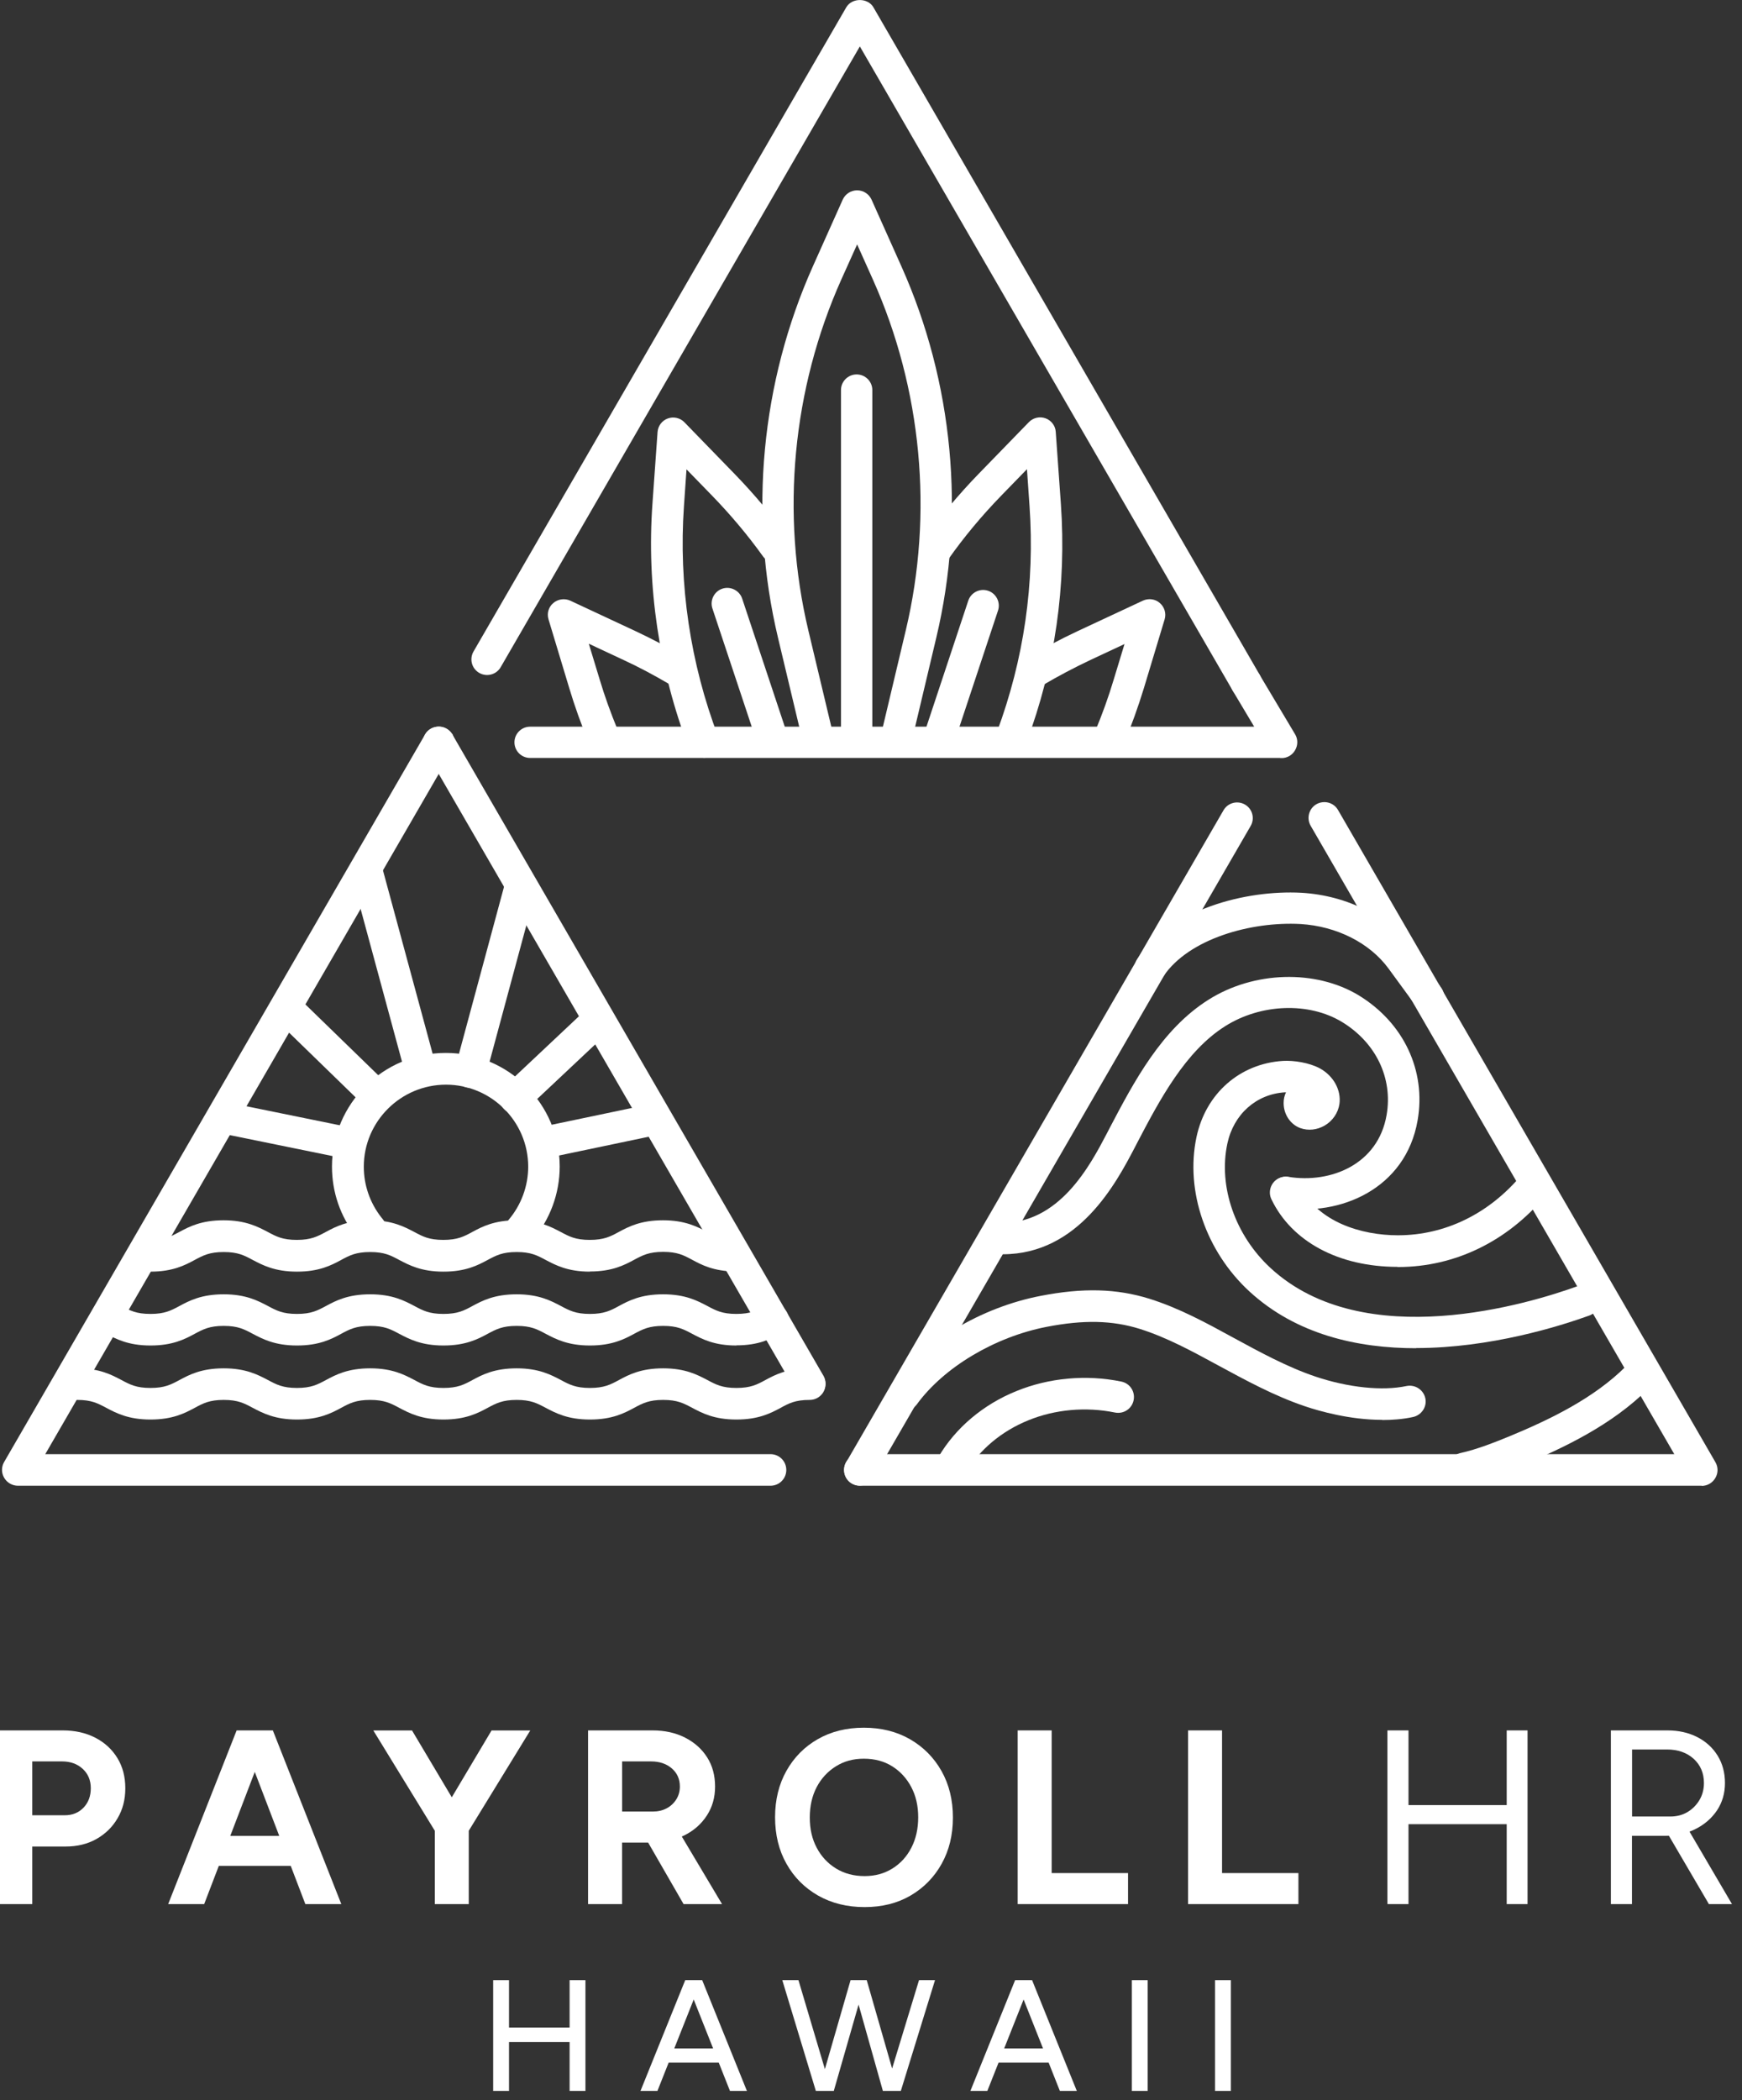 <svg xmlns="http://www.w3.org/2000/svg" width="190" height="229" viewBox="0 0 190 229" fill="none"><rect x="0" y="0" width="190" height="229" fill="#333333" stroke="none"/><g clip-path="url(#clip0_42_600)"><path d="M53.79 228.182V215.918H55.517V228.182H53.79ZM55.22 222.668V221.085H62.668V222.668H55.22ZM62.127 228.182V215.918H63.854V228.182H62.127Z" fill="white"></path><path d="M69.784 228.182L74.738 215.918H76.499L71.633 228.182H69.784ZM72.121 224.912V223.364H79.203V224.912H72.121ZM79.691 228.182L74.825 215.918H76.587L81.54 228.182H79.691Z" fill="white"></path><path d="M89.04 228.182L85.325 215.918H87.087L90.732 228.182H89.04ZM89.232 228.182L92.772 215.918H94.412L90.889 228.182H89.232ZM96.348 228.182L92.895 215.918H94.534L98.057 228.182H96.348ZM96.505 228.182L100.238 215.918H101.982L98.197 228.182H96.505Z" fill="white"></path><path d="M105.767 228.182L110.72 215.918H112.482L107.615 228.182H105.767ZM108.104 224.912V223.364H115.185V224.912H108.104ZM115.673 228.182L110.807 215.918H112.569L117.522 228.182H115.673Z" fill="white"></path><path d="M123.452 228.182V215.918H125.179V228.182H123.452Z" fill="white"></path><path d="M132.522 228.182V215.918H134.249V228.182H132.522Z" fill="white"></path><path d="M109.394 136.767C109.237 136.767 109.08 136.767 108.923 136.767C107.982 136.732 107.249 135.949 107.266 134.992C107.301 134.07 108.051 133.34 108.976 133.34C108.993 133.34 109.011 133.34 109.046 133.34C115.516 133.531 118.9 127.077 120.731 123.581L121.028 123.007C123.679 117.962 126.679 112.239 131.824 109.003C136.76 105.889 143.475 105.698 148.167 108.516C153.086 111.508 155.563 116.727 154.621 122.154C153.33 129.652 146.127 132.661 140.005 131.687C139.08 131.548 138.435 130.661 138.592 129.739C138.731 128.8 139.603 128.173 140.545 128.33C145.15 129.06 150.313 126.973 151.237 121.58C151.935 117.562 150.068 113.682 146.371 111.438C142.76 109.246 137.528 109.438 133.638 111.891C129.278 114.639 126.487 119.928 124.045 124.59L123.749 125.164C121.761 128.956 117.662 136.767 109.377 136.767H109.394Z" fill="white"></path><path d="M152.423 138.141C146.022 138.141 140.894 135.393 138.679 130.783C138.26 129.93 138.627 128.886 139.481 128.486C140.353 128.069 141.383 128.434 141.784 129.287C143.702 133.27 148.534 134.697 152.441 134.697H152.528C157.638 134.679 162.4 132.348 165.923 128.156C166.533 127.425 167.632 127.321 168.365 127.947C169.097 128.556 169.185 129.652 168.574 130.383C164.388 135.375 158.685 138.141 152.545 138.159H152.423V138.141Z" fill="white"></path><path d="M154.464 147.013C148.08 147.013 141.4 145.534 136.272 140.82C131.528 136.454 129.26 129.843 130.499 123.998C131.51 119.232 135.226 115.979 139.935 115.683C141.086 115.613 142.813 115.874 143.964 116.501C145.446 117.318 146.301 118.866 146.092 120.38C145.952 121.337 145.359 122.224 144.487 122.728C143.65 123.215 142.691 123.32 141.818 123.007C140.737 122.607 140.005 121.511 140.005 120.276C140.005 119.858 140.092 119.458 140.266 119.11C140.214 119.11 140.179 119.11 140.144 119.11C137.005 119.301 134.545 121.511 133.865 124.711C132.871 129.391 134.72 134.714 138.592 138.28C148.795 147.674 166.865 142.142 172.167 140.211C173.074 139.881 174.051 140.35 174.382 141.238C174.714 142.125 174.243 143.116 173.353 143.447C170.126 144.612 162.539 146.996 154.446 146.996L154.464 147.013Z" fill="white"></path><path d="M150.749 154.824C147.225 154.824 143.894 153.867 142.394 153.363C138.976 152.214 135.836 150.492 132.784 148.84C130.063 147.361 127.255 145.83 124.324 144.908C121.325 143.969 118.185 143.899 114.156 144.682C108.505 145.778 102.958 149.083 100.011 153.119C99.453 153.884 98.371 154.058 97.604 153.502C96.836 152.945 96.662 151.867 97.22 151.101C100.691 146.335 106.935 142.577 113.493 141.307C118.133 140.403 121.795 140.507 125.371 141.62C128.633 142.647 131.598 144.265 134.458 145.83C137.371 147.413 140.388 149.066 143.493 150.11C147.068 151.31 150.784 151.693 153.4 151.136C154.342 150.945 155.249 151.536 155.458 152.458C155.667 153.38 155.057 154.302 154.132 154.511C153.016 154.754 151.882 154.841 150.766 154.841L150.749 154.824Z" fill="white"></path><path d="M103.865 161.434C103.569 161.434 103.272 161.365 102.993 161.191C102.174 160.704 101.894 159.66 102.383 158.825C104.232 155.694 107.232 153.154 110.842 151.693C114.418 150.231 118.482 149.866 122.301 150.649C123.243 150.84 123.836 151.745 123.644 152.684C123.452 153.624 122.545 154.215 121.604 154.024C118.447 153.38 115.08 153.676 112.15 154.876C109.237 156.059 106.83 158.077 105.365 160.565C105.051 161.104 104.458 161.417 103.865 161.417V161.434Z" fill="white"></path><path d="M159.679 161.834C158.894 161.834 158.179 161.295 157.987 160.495C157.778 159.573 158.371 158.651 159.295 158.442C161.161 158.025 163.01 157.277 164.597 156.633C168.923 154.841 173.824 152.51 177.365 148.961C178.045 148.283 179.126 148.283 179.807 148.961C180.487 149.64 180.487 150.718 179.807 151.397C175.83 155.38 170.545 157.886 165.923 159.816C164.214 160.53 162.19 161.33 160.045 161.817C159.923 161.852 159.784 161.852 159.661 161.852L159.679 161.834Z" fill="white"></path><path d="M155.824 110.412C155.301 110.412 154.778 110.168 154.446 109.716L151.446 105.611C149.388 102.81 145.795 101.001 141.853 100.757C136.481 100.462 129.679 102.34 126.888 106.463C126.365 107.246 125.301 107.455 124.516 106.933C123.731 106.411 123.522 105.35 124.045 104.567C127.691 99.139 135.853 97.034 141.923 97.348C146.999 97.643 151.534 99.975 154.185 103.593L157.185 107.698C157.743 108.464 157.568 109.525 156.818 110.082C156.522 110.308 156.156 110.412 155.807 110.412H155.824Z" fill="white"></path><path d="M64.343 138.663C61.918 138.663 60.593 137.95 59.529 137.393C58.587 136.889 57.907 136.523 56.354 136.523C54.802 136.523 54.122 136.889 53.18 137.393C52.116 137.967 50.79 138.663 48.366 138.663C45.941 138.663 44.616 137.95 43.552 137.393C42.61 136.889 41.93 136.523 40.378 136.523C38.825 136.523 38.128 136.889 37.203 137.393C36.139 137.967 34.814 138.663 32.389 138.663C29.965 138.663 28.639 137.95 27.575 137.393C26.634 136.889 25.953 136.523 24.401 136.523C22.849 136.523 22.168 136.889 21.227 137.393C20.163 137.967 18.837 138.663 16.413 138.663C16.081 138.663 15.767 138.663 15.471 138.628C14.529 138.559 13.814 137.724 13.884 136.767C13.971 135.81 14.791 135.114 15.75 135.184C15.959 135.184 16.169 135.201 16.395 135.201C17.965 135.201 18.628 134.836 19.57 134.331C20.634 133.757 21.959 133.062 24.384 133.062C26.808 133.062 28.134 133.775 29.198 134.331C30.139 134.836 30.82 135.201 32.372 135.201C33.924 135.201 34.604 134.836 35.546 134.331C36.61 133.757 37.936 133.062 40.36 133.062C42.785 133.062 44.11 133.775 45.174 134.331C46.116 134.836 46.796 135.201 48.349 135.201C49.901 135.201 50.598 134.836 51.523 134.331C52.587 133.757 53.912 133.062 56.337 133.062C58.761 133.062 60.087 133.775 61.151 134.331C62.093 134.836 62.773 135.201 64.325 135.201C65.877 135.201 66.575 134.836 67.499 134.331C68.563 133.757 69.889 133.062 72.313 133.062C74.738 133.062 76.063 133.775 77.127 134.331C78.052 134.819 78.715 135.184 80.197 135.201C81.156 135.201 81.924 136.001 81.906 136.941C81.906 137.88 81.121 138.646 80.18 138.646H80.162C77.825 138.611 76.534 137.932 75.505 137.376C74.563 136.871 73.883 136.506 72.331 136.506C70.778 136.506 70.098 136.871 69.156 137.376C68.093 137.95 66.767 138.646 64.343 138.646V138.663Z" fill="white"></path><path d="M80.319 146.717C77.877 146.717 76.569 146.004 75.505 145.447C74.563 144.943 73.883 144.578 72.331 144.578C70.778 144.578 70.098 144.943 69.156 145.447C68.092 146.022 66.767 146.717 64.343 146.717C61.918 146.717 60.593 146.004 59.529 145.447C58.587 144.943 57.907 144.578 56.354 144.578C54.802 144.578 54.122 144.943 53.18 145.447C52.116 146.022 50.79 146.717 48.366 146.717C45.941 146.717 44.616 146.004 43.552 145.447C42.61 144.943 41.93 144.578 40.378 144.578C38.825 144.578 38.128 144.943 37.203 145.447C36.139 146.022 34.814 146.717 32.389 146.717C29.965 146.717 28.639 146.004 27.575 145.447C26.634 144.943 25.953 144.578 24.401 144.578C22.849 144.578 22.168 144.943 21.227 145.447C20.163 146.022 18.837 146.717 16.413 146.717C13.988 146.717 12.663 146.004 11.599 145.447C11.407 145.343 11.232 145.256 11.041 145.152C10.186 144.734 9.837 143.69 10.256 142.838C10.674 141.986 11.721 141.638 12.575 142.055C12.802 142.16 13.029 142.281 13.238 142.403C14.18 142.908 14.86 143.273 16.413 143.273C17.965 143.273 18.645 142.908 19.587 142.403C20.651 141.829 21.977 141.133 24.401 141.133C26.825 141.133 28.151 141.846 29.215 142.403C30.157 142.908 30.837 143.273 32.389 143.273C33.942 143.273 34.622 142.908 35.564 142.403C36.628 141.829 37.953 141.133 40.378 141.133C42.802 141.133 44.127 141.846 45.191 142.403C46.133 142.908 46.813 143.273 48.366 143.273C49.918 143.273 50.616 142.908 51.54 142.403C52.604 141.829 53.93 141.133 56.354 141.133C58.779 141.133 60.104 141.846 61.168 142.403C62.11 142.908 62.79 143.273 64.343 143.273C65.895 143.273 66.592 142.908 67.517 142.403C68.581 141.829 69.906 141.133 72.331 141.133C74.755 141.133 76.081 141.846 77.145 142.403C78.087 142.908 78.767 143.273 80.319 143.273C81.871 143.273 82.587 142.89 83.493 142.403C84.331 141.951 85.377 142.264 85.831 143.099C86.284 143.934 85.97 144.978 85.133 145.43C84.069 146.004 82.743 146.7 80.319 146.7V146.717Z" fill="white"></path><path d="M80.319 154.789C77.877 154.789 76.569 154.076 75.505 153.519C74.563 153.015 73.883 152.649 72.331 152.649C70.778 152.649 70.098 153.015 69.156 153.519C68.092 154.093 66.767 154.789 64.343 154.789C61.918 154.789 60.593 154.076 59.529 153.519C58.587 153.015 57.907 152.649 56.354 152.649C54.802 152.649 54.122 153.015 53.18 153.519C52.116 154.093 50.79 154.789 48.366 154.789C45.941 154.789 44.616 154.076 43.552 153.519C42.61 153.015 41.93 152.649 40.378 152.649C38.825 152.649 38.128 153.015 37.203 153.519C36.139 154.093 34.814 154.789 32.389 154.789C29.965 154.789 28.639 154.076 27.575 153.519C26.634 153.015 25.953 152.649 24.401 152.649C22.849 152.649 22.168 153.015 21.227 153.519C20.163 154.093 18.837 154.789 16.413 154.789C13.988 154.789 12.663 154.076 11.599 153.519C10.657 153.015 9.977 152.649 8.424 152.649C7.465 152.649 6.698 151.884 6.698 150.927C6.698 149.97 7.465 149.205 8.424 149.205C10.866 149.205 12.174 149.918 13.238 150.475C14.18 150.979 14.86 151.345 16.413 151.345C17.965 151.345 18.645 150.979 19.587 150.475C20.651 149.901 21.977 149.205 24.401 149.205C26.825 149.205 28.151 149.918 29.215 150.475C30.157 150.979 30.837 151.345 32.389 151.345C33.942 151.345 34.622 150.979 35.564 150.475C36.628 149.901 37.953 149.205 40.378 149.205C42.802 149.205 44.127 149.918 45.191 150.475C46.133 150.979 46.814 151.345 48.366 151.345C49.918 151.345 50.616 150.979 51.54 150.475C52.604 149.901 53.93 149.205 56.354 149.205C58.779 149.205 60.104 149.918 61.168 150.475C62.11 150.979 62.79 151.345 64.343 151.345C65.895 151.345 66.593 150.979 67.517 150.475C68.581 149.901 69.906 149.205 72.331 149.205C74.755 149.205 76.081 149.918 77.145 150.475C78.087 150.979 78.767 151.345 80.319 151.345C81.871 151.345 82.569 150.979 83.493 150.475C84.557 149.901 85.883 149.205 88.307 149.205C89.267 149.205 90.034 149.97 90.034 150.927C90.034 151.884 89.267 152.649 88.307 152.649C86.738 152.649 86.057 153.015 85.133 153.519C84.069 154.093 82.743 154.789 80.319 154.789Z" fill="white"></path><path d="M56.773 135.88C56.372 135.88 55.97 135.74 55.657 135.462C54.924 134.836 54.854 133.757 55.465 133.027C56.843 131.409 57.61 129.339 57.61 127.216C57.61 122.293 53.581 118.275 48.645 118.275C43.709 118.275 39.68 122.293 39.68 127.216C39.68 129.234 40.343 131.131 41.564 132.714L41.773 132.975C42.366 133.723 42.244 134.801 41.494 135.393C40.744 135.984 39.662 135.862 39.069 135.114L38.843 134.836C37.116 132.627 36.209 130 36.209 127.199C36.209 120.362 41.79 114.813 48.627 114.813C55.465 114.813 61.046 120.38 61.046 127.199C61.046 130.156 59.982 133.009 58.063 135.253C57.715 135.654 57.244 135.862 56.755 135.862L56.773 135.88Z" fill="white"></path><path d="M59.215 126.329C58.412 126.329 57.697 125.773 57.523 124.955C57.331 124.016 57.924 123.111 58.866 122.92L70.831 120.415C71.773 120.223 72.68 120.815 72.871 121.754C73.063 122.694 72.47 123.598 71.528 123.79L59.563 126.295C59.441 126.312 59.319 126.329 59.215 126.329Z" fill="white"></path><path d="M51.313 118.623C51.157 118.623 51.017 118.605 50.86 118.571C49.936 118.327 49.395 117.37 49.639 116.466L54.976 96.687C55.221 95.765 56.18 95.225 57.087 95.469C58.011 95.712 58.552 96.669 58.308 97.574L52.971 117.353C52.761 118.118 52.063 118.623 51.296 118.623H51.313Z" fill="white"></path><path d="M56.197 121.441C55.744 121.441 55.273 121.267 54.941 120.902C54.279 120.206 54.313 119.11 55.011 118.466L63.871 110.134C64.569 109.473 65.668 109.507 66.313 110.203C66.976 110.899 66.941 111.995 66.244 112.639L57.383 120.971C57.052 121.284 56.616 121.441 56.197 121.441Z" fill="white"></path><path d="M38.11 126.399C37.988 126.399 37.883 126.399 37.761 126.364L24.366 123.633C23.424 123.442 22.831 122.537 23.023 121.598C23.215 120.658 24.122 120.067 25.064 120.258L38.459 122.989C39.401 123.181 39.994 124.085 39.802 125.025C39.628 125.842 38.913 126.399 38.11 126.399Z" fill="white"></path><path d="M41.093 121.215C40.657 121.215 40.221 121.058 39.889 120.728L30.331 111.438C29.651 110.777 29.634 109.681 30.296 109.003C30.959 108.324 32.058 108.307 32.738 108.968L42.296 118.258C42.976 118.919 42.994 120.015 42.331 120.693C42 121.041 41.546 121.215 41.093 121.215Z" fill="white"></path><path d="M45.889 118.397C45.122 118.397 44.424 117.892 44.215 117.127L38.407 95.695C38.163 94.773 38.703 93.834 39.628 93.573C40.535 93.329 41.494 93.868 41.738 94.79L47.546 116.222C47.79 117.144 47.25 118.084 46.325 118.345C46.168 118.379 46.029 118.397 45.872 118.397H45.889Z" fill="white"></path><path d="M89.18 82.022C88.412 82.022 87.697 81.5 87.522 80.717L84.854 69.531C81.645 56.067 83.005 41.698 88.656 29.051L91.918 21.762C92.197 21.153 92.807 20.753 93.487 20.753C94.168 20.753 94.778 21.153 95.057 21.762L98.319 29.051C103.97 41.681 105.33 56.067 102.121 69.531L99.47 80.7C99.261 81.622 98.319 82.178 97.412 81.97C96.487 81.761 95.929 80.839 96.139 79.917L98.79 68.749C101.825 56.015 100.551 42.411 95.197 30.46L93.487 26.651L91.778 30.443C86.424 42.394 85.133 55.998 88.168 68.749L90.836 79.934C91.046 80.856 90.488 81.778 89.563 81.987C89.424 82.022 89.302 82.039 89.162 82.039L89.18 82.022Z" fill="white"></path><path d="M110.336 82.126C110.144 82.126 109.935 82.091 109.743 82.022C108.854 81.691 108.4 80.717 108.732 79.83C111.679 71.897 112.883 63.617 112.29 55.18L112.011 51.161L109.203 54.049C107.11 56.206 105.156 58.537 103.429 60.99C102.889 61.756 101.825 61.947 101.04 61.39C100.272 60.851 100.081 59.772 100.639 59.007C102.47 56.415 104.528 53.945 106.743 51.666L112.22 46.03C112.691 45.543 113.406 45.386 114.034 45.612C114.662 45.838 115.115 46.43 115.15 47.091L115.708 54.919C116.336 63.843 115.08 72.611 111.941 80.996C111.679 81.691 111.034 82.109 110.336 82.109V82.126Z" fill="white"></path><path d="M121.011 82.161C120.784 82.161 120.575 82.126 120.348 82.022C119.476 81.656 119.057 80.665 119.423 79.795C120.208 77.934 120.906 76.003 121.481 74.072L122.65 70.227L119.005 71.932C117.191 72.785 115.412 73.724 113.702 74.733C112.883 75.22 111.836 74.959 111.348 74.141C110.859 73.341 111.121 72.28 111.941 71.793C113.755 70.715 115.639 69.706 117.54 68.818L124.656 65.496C125.266 65.217 125.999 65.304 126.505 65.757C127.01 66.192 127.22 66.887 127.028 67.531L124.761 75.046C124.133 77.099 123.4 79.134 122.58 81.1C122.301 81.761 121.673 82.144 121.011 82.144V82.161Z" fill="white"></path><path d="M76.709 82.596C76.028 82.596 75.366 82.178 75.104 81.5C71.895 73.098 70.517 63.913 71.162 54.936L71.72 47.108C71.773 46.43 72.209 45.856 72.837 45.63C73.465 45.403 74.18 45.56 74.65 46.047L80.127 51.683C82.238 53.858 84.209 56.206 85.988 58.659C86.546 59.425 86.371 60.486 85.604 61.042C84.837 61.599 83.772 61.425 83.214 60.66C81.54 58.328 79.674 56.119 77.685 54.066L74.877 51.179L74.598 55.197C74.005 63.687 75.296 72.367 78.331 80.317C78.662 81.204 78.226 82.178 77.337 82.526C77.127 82.596 76.935 82.631 76.726 82.631L76.709 82.596Z" fill="white"></path><path d="M65.79 82.004C65.127 82.004 64.482 81.604 64.203 80.943C63.401 79.012 62.685 77.029 62.093 75.046L59.825 67.531C59.633 66.887 59.825 66.192 60.348 65.757C60.854 65.322 61.587 65.217 62.197 65.496L69.313 68.818C71.162 69.688 72.976 70.645 74.738 71.671C75.558 72.158 75.819 73.202 75.331 74.002C74.842 74.802 73.796 75.081 72.993 74.594C71.337 73.62 69.61 72.698 67.866 71.897L64.22 70.193L65.389 74.037C65.947 75.916 66.627 77.777 67.377 79.604C67.744 80.474 67.325 81.465 66.453 81.831C66.244 81.918 66.017 81.97 65.79 81.97V82.004Z" fill="white"></path><path d="M102.435 82.196C102.261 82.196 102.069 82.161 101.894 82.109C101.005 81.813 100.517 80.839 100.813 79.952L105.61 65.496C105.906 64.609 106.865 64.121 107.772 64.417C108.662 64.713 109.15 65.687 108.854 66.574L104.057 81.03C103.813 81.743 103.15 82.196 102.435 82.196Z" fill="white"></path><path d="M84.209 82.196C83.493 82.196 82.831 81.743 82.587 81.03L77.703 66.348C77.406 65.461 77.895 64.487 78.784 64.191C79.674 63.895 80.65 64.382 80.947 65.269L85.831 79.952C86.127 80.839 85.639 81.813 84.749 82.109C84.575 82.161 84.383 82.196 84.209 82.196Z" fill="white"></path><path d="M93.435 82.004C92.493 82.004 91.726 81.239 91.726 80.3V42.533C91.726 41.594 92.493 40.828 93.435 40.828C94.377 40.828 95.144 41.594 95.144 42.533V80.3C95.144 81.239 94.377 82.004 93.435 82.004Z" fill="white"></path><path d="M139.691 82.683L138.173 80.091L141.208 80.073L139.691 82.683Z" fill="white"></path><path d="M47.877 82.648L46.343 80.091L49.395 80.073L47.877 82.648Z" fill="white"></path><path d="M84.034 162.008H1.953C1.343 162.008 0.767 161.678 0.453 161.139C0.14 160.599 0.14 159.956 0.453 159.416L46.36 80.091C46.831 79.273 47.895 78.978 48.715 79.465C49.535 79.934 49.831 80.995 49.343 81.813L4.936 158.564H84.034C84.993 158.564 85.761 159.329 85.761 160.286C85.761 161.243 84.993 162.008 84.034 162.008Z" fill="white"></path><path d="M185.615 162.008H93.784C92.825 162.008 92.057 161.243 92.057 160.286C92.057 159.329 92.825 158.564 93.784 158.564H182.615L142.952 90.041C142.481 89.224 142.76 88.163 143.58 87.693C144.417 87.223 145.464 87.501 145.935 88.319L187.097 159.434C187.411 159.973 187.411 160.617 187.097 161.156C186.783 161.695 186.225 162.026 185.597 162.026L185.615 162.008Z" fill="white"></path><path d="M135.923 76.142C135.33 76.142 134.755 75.829 134.441 75.29L93.784 5.062L54.61 72.75C54.139 73.567 53.093 73.846 52.273 73.376C51.453 72.906 51.174 71.863 51.645 71.045L92.302 0.8C92.912 -0.261 94.656 -0.261 95.267 0.8L137.406 73.602C137.877 74.42 137.598 75.464 136.778 75.933C136.516 76.09 136.22 76.159 135.923 76.159V76.142Z" fill="white"></path><path d="M139.795 82.648H57.819C56.877 82.648 56.11 81.883 56.11 80.943C56.11 80.004 56.877 79.239 57.819 79.239H136.795L134.458 75.324C133.97 74.507 134.249 73.463 135.051 72.993C135.853 72.506 136.917 72.785 137.388 73.585L141.26 80.073C141.574 80.595 141.574 81.256 141.26 81.796C140.964 82.335 140.388 82.665 139.778 82.665L139.795 82.648Z" fill="white"></path><path d="M88.325 152.597C87.732 152.597 87.139 152.284 86.825 151.727L46.36 81.813C45.889 80.996 46.168 79.934 46.988 79.465C47.825 78.995 48.872 79.273 49.343 80.091L89.807 150.005C90.278 150.823 89.999 151.884 89.18 152.354C88.9 152.51 88.604 152.58 88.307 152.58L88.325 152.597Z" fill="white"></path><path d="M93.784 161.991C93.488 161.991 93.209 161.921 92.929 161.765C92.11 161.295 91.831 160.251 92.302 159.434L133.447 88.354C133.917 87.536 134.964 87.258 135.784 87.728C136.603 88.197 136.883 89.241 136.412 90.059L95.267 161.139C94.953 161.678 94.377 161.991 93.784 161.991Z" fill="white"></path></g><g clip-path="url(#clip1_42_600)"><path d="M-0.186 207.625V188.687H6.85C8.183 188.687 9.368 188.955 10.395 189.484C11.422 190.014 12.225 190.757 12.804 191.702C13.383 192.647 13.667 193.745 13.667 194.991C13.667 196.236 13.388 197.307 12.826 198.263C12.269 199.219 11.498 199.972 10.526 200.524C9.554 201.076 8.423 201.349 7.145 201.349H3.518V207.625H-0.186ZM3.518 197.94H7.063C7.893 197.94 8.571 197.667 9.106 197.116C9.636 196.564 9.903 195.859 9.903 194.991C9.903 194.122 9.608 193.423 9.024 192.882C8.439 192.341 7.686 192.068 6.762 192.068H3.518V197.94Z" fill="white"></path><path d="M18.343 207.625L25.81 188.687H29.519L22.27 207.625H18.348H18.343ZM21.861 203.463V200.191H33.736V203.463H21.861ZM33.304 207.625L26.056 188.687H29.759L37.226 207.625H33.304Z" fill="white"></path><path d="M47.534 199.808L40.717 188.692H44.939L51.025 198.918L47.534 199.808ZM47.425 207.625V198.536H51.128V207.625H47.425ZM51.019 199.808L47.529 198.918L53.614 188.692H57.836L51.019 199.808Z" fill="white"></path><path d="M64.14 207.625V188.687H71.175C72.508 188.687 73.694 188.949 74.721 189.474C75.748 189.998 76.55 190.714 77.129 191.626C77.709 192.538 77.993 193.598 77.993 194.805C77.993 196.012 77.692 197.055 77.086 197.984C76.479 198.913 75.655 199.634 74.611 200.147C73.562 200.661 72.377 200.917 71.039 200.917H67.849V207.625H64.14ZM67.849 197.536H71.203C71.76 197.536 72.263 197.421 72.705 197.187C73.147 196.952 73.497 196.629 73.759 196.214C74.021 195.799 74.153 195.329 74.153 194.805C74.153 193.991 73.858 193.336 73.273 192.828C72.689 192.325 71.935 192.068 71.017 192.068H67.854V197.531L67.849 197.536ZM74.557 207.625L70.176 200.022L73.016 197.995L78.752 207.625H74.557Z" fill="white"></path><path d="M94.303 207.953C92.391 207.953 90.704 207.532 89.229 206.697C87.759 205.855 86.607 204.703 85.782 203.233C84.952 201.764 84.537 200.071 84.537 198.159C84.537 196.247 84.952 194.559 85.782 193.084C86.612 191.615 87.754 190.462 89.201 189.637C90.654 188.807 92.326 188.392 94.221 188.392C96.117 188.392 97.794 188.813 99.252 189.648C100.711 190.49 101.858 191.642 102.688 193.112C103.518 194.581 103.934 196.274 103.934 198.186C103.934 200.098 103.524 201.764 102.705 203.233C101.885 204.703 100.754 205.855 99.312 206.697C97.87 207.538 96.199 207.953 94.309 207.953H94.303ZM94.303 204.572C95.439 204.572 96.45 204.299 97.335 203.747C98.22 203.195 98.908 202.441 99.405 201.475C99.902 200.508 100.148 199.404 100.148 198.159C100.148 196.913 99.897 195.815 99.389 194.86C98.886 193.904 98.187 193.15 97.308 192.598C96.423 192.046 95.396 191.773 94.221 191.773C93.047 191.773 92.069 192.046 91.179 192.598C90.288 193.15 89.589 193.904 89.081 194.86C88.579 195.815 88.322 196.924 88.322 198.186C88.322 199.448 88.573 200.53 89.081 201.485C89.584 202.441 90.288 203.195 91.19 203.747C92.091 204.299 93.129 204.572 94.303 204.572Z" fill="white"></path><path d="M110.997 207.625V188.687H114.705V204.244H123.036V207.625H110.997Z" fill="white"></path><path d="M129.58 207.625V188.687H133.289V204.244H141.619V207.625H129.58Z" fill="white"></path><path d="M151.326 207.625V188.687H153.625V207.625H151.326ZM153.358 198.913V196.831H164.829V198.913H153.358ZM164.337 207.625V188.687H166.61V207.625H164.337Z" fill="white"></path><path d="M175.699 207.625V188.687H181.866C183.09 188.687 184.177 188.933 185.127 189.419C186.072 189.905 186.815 190.582 187.345 191.446C187.875 192.309 188.142 193.303 188.142 194.423C188.142 195.542 187.853 196.531 187.279 197.4C186.7 198.263 185.919 198.945 184.925 199.443C183.931 199.94 182.817 200.185 181.571 200.185H177.999V207.625H175.699ZM177.999 198.077H182.194C182.877 198.077 183.494 197.918 184.035 197.602C184.575 197.285 185.012 196.853 185.346 196.302C185.679 195.75 185.848 195.127 185.848 194.423C185.848 193.341 185.471 192.462 184.728 191.784C183.98 191.107 183.008 190.768 181.822 190.768H178.01V198.071L177.999 198.077ZM186.389 207.625L181.844 199.863L183.658 198.672L188.907 207.625H186.389Z" fill="white"></path></g><defs><clipPath id="clip0_42_600"><rect width="189" height="228" fill="white"></rect></clipPath><clipPath id="clip1_42_600"><rect width="189" height="28.951" fill="white" transform="translate(0 184.153)"></rect></clipPath></defs></svg>